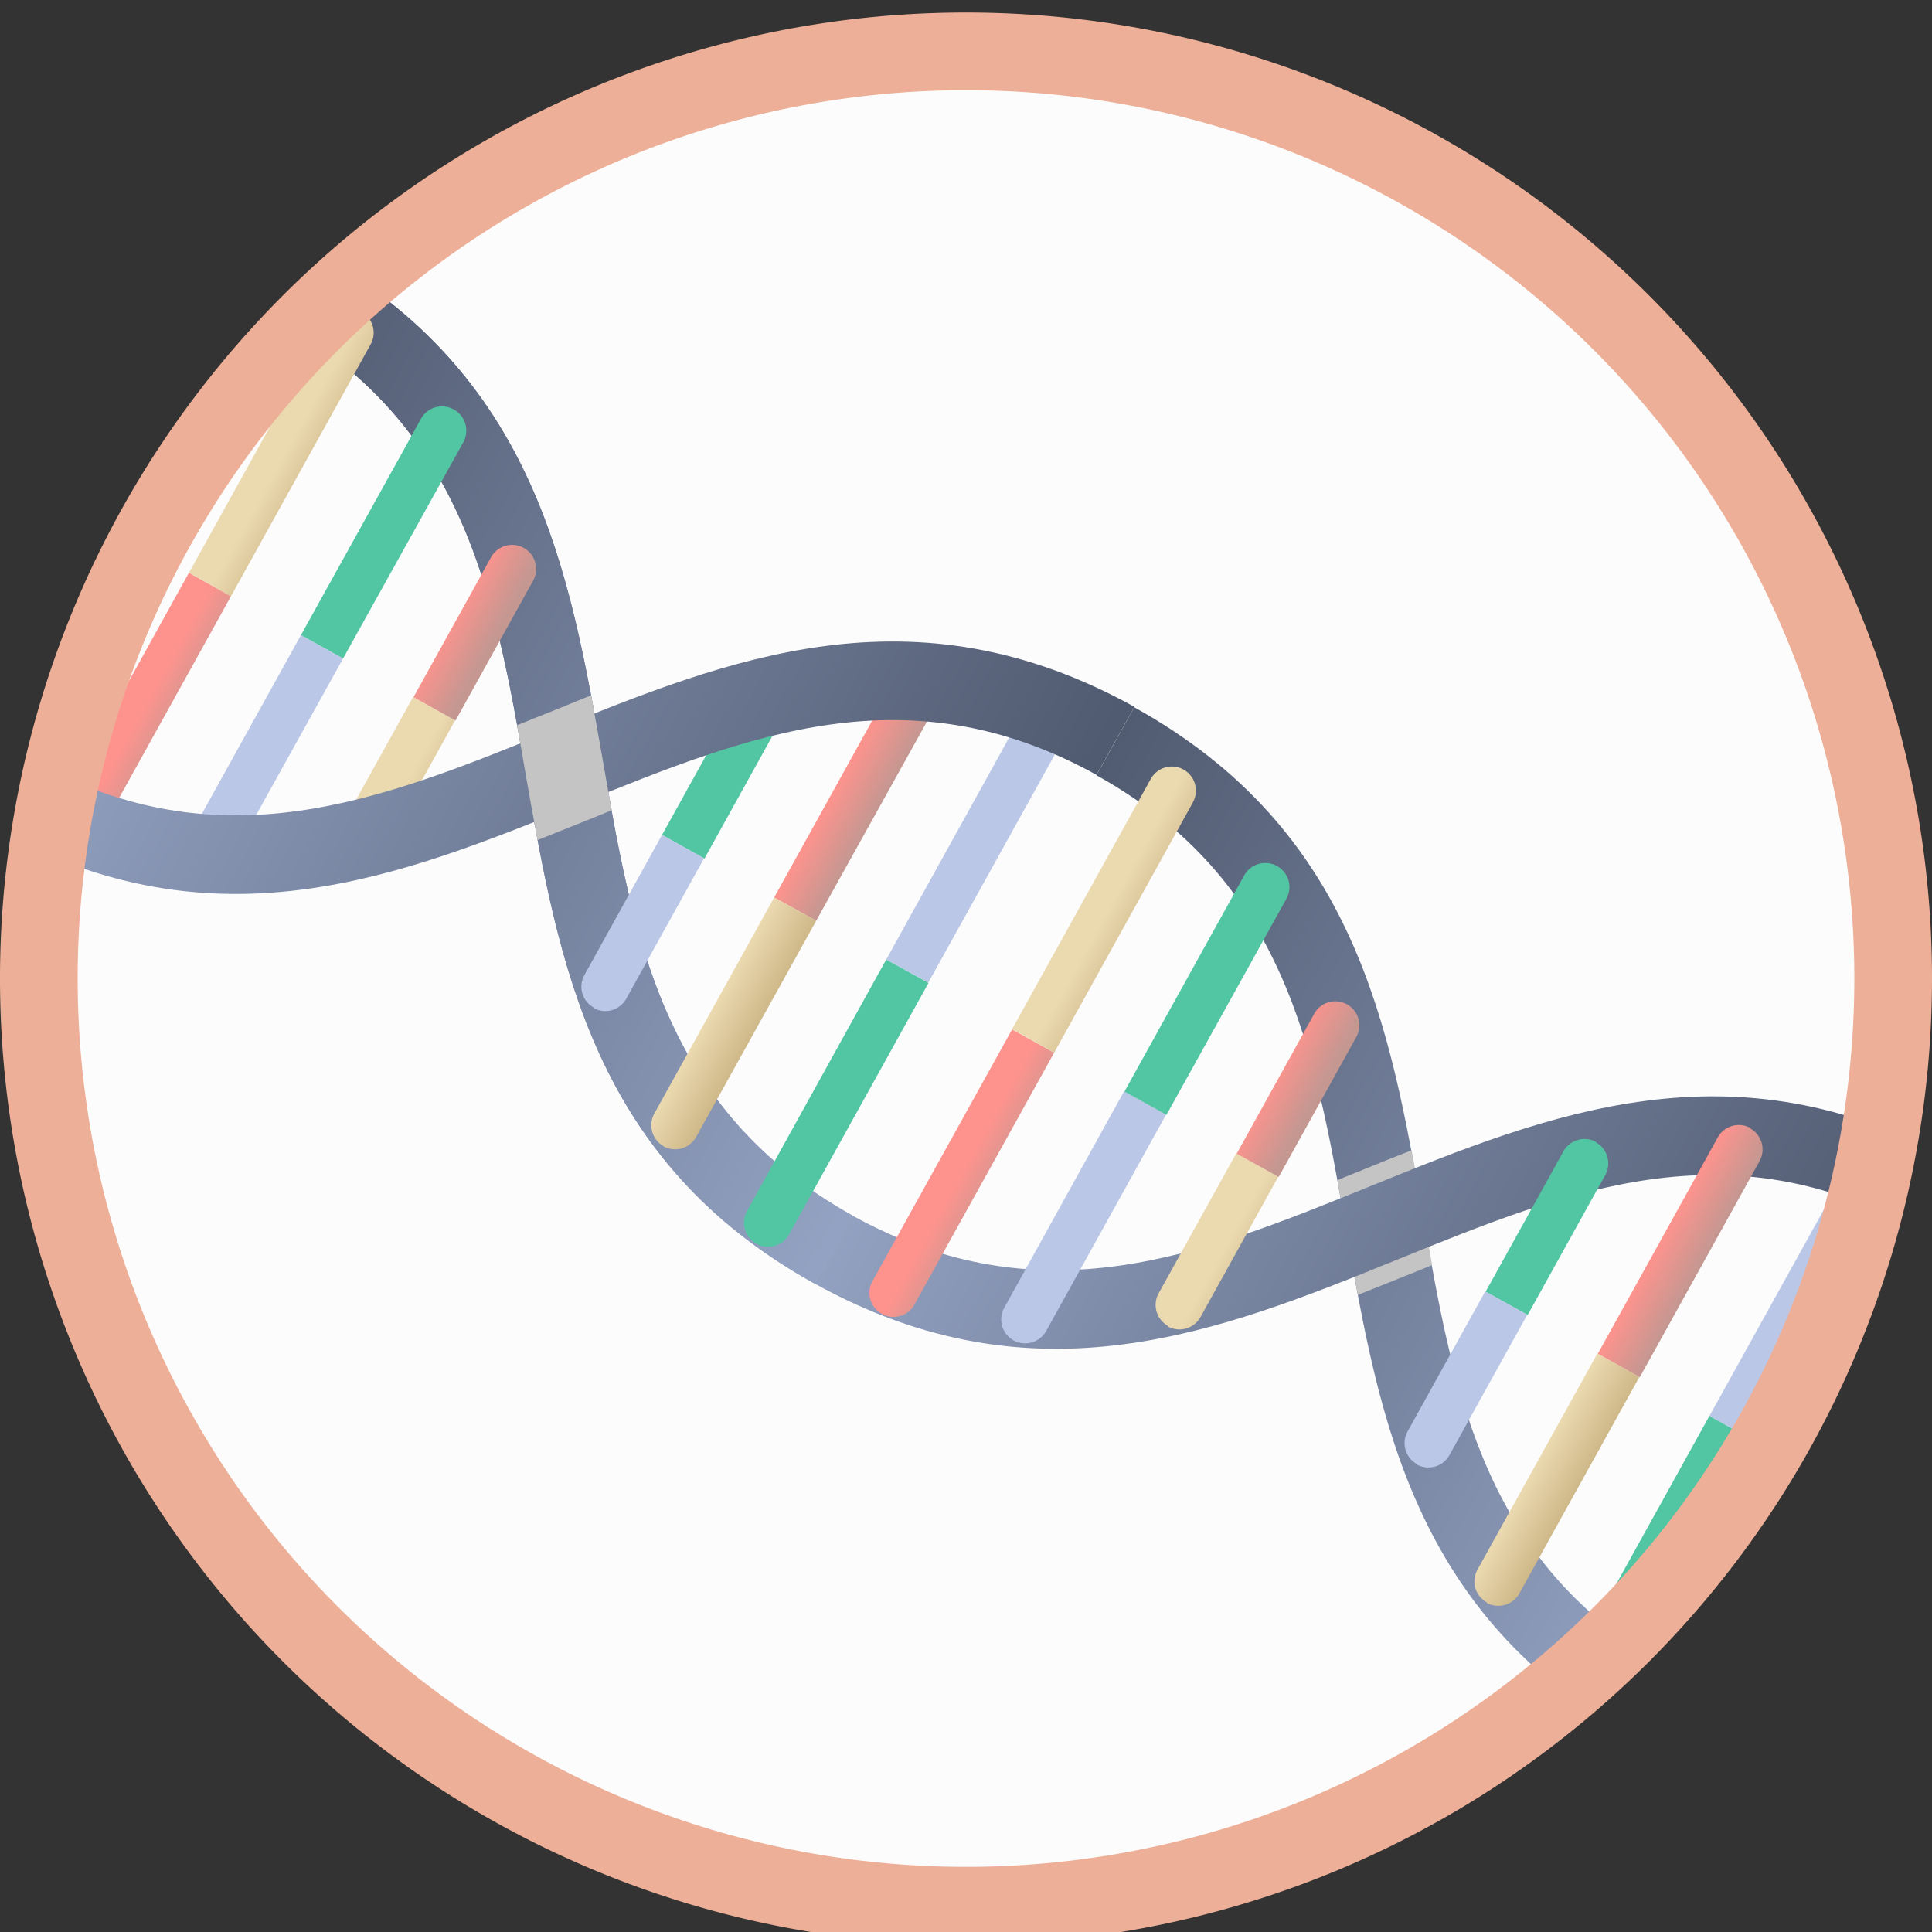 <svg id="Layer_1" data-name="Layer 1" xmlns="http://www.w3.org/2000/svg" xmlns:xlink="http://www.w3.org/1999/xlink" viewBox="0 0 199 199"><rect x="0" y="0" width="199" height="199" fill="#333333" stroke="none"/><defs><style>.cls-1,.cls-23{fill:none;}.cls-2{fill:#fcfcfc;stroke:#d8d8d8;}.cls-3{clip-path:url(#clip-path);}.cls-4{fill:#52c6a2;}.cls-5{fill:url(#linear-gradient);}.cls-6{fill:#bbc7e7;}.cls-7{fill:url(#linear-gradient-2);}.cls-8{fill:url(#linear-gradient-3);}.cls-9{fill:url(#linear-gradient-4);}.cls-10{fill:#c4c4c4;}.cls-11{fill:url(#linear-gradient-5);}.cls-12{fill:url(#linear-gradient-8);}.cls-13{fill:url(#linear-gradient-9);}.cls-14{fill:url(#linear-gradient-10);}.cls-15{fill:url(#linear-gradient-11);}.cls-16{fill:url(#linear-gradient-12);}.cls-17{fill:url(#linear-gradient-13);}.cls-18{fill:url(#linear-gradient-14);}.cls-19{fill:url(#linear-gradient-15);}.cls-20{fill:url(#linear-gradient-16);}.cls-21{fill:url(#linear-gradient-17);}.cls-22{fill:url(#linear-gradient-18);}.cls-23{stroke:#edaf97;stroke-miterlimit:10;stroke-width:8px;}</style><clipPath id="clip-path"><path class="cls-1" d="M101.25,7.31A94.47,94.47,0,1,1,6.79,101.77,94.47,94.47,0,0,1,101.25,7.31Z"/></clipPath><linearGradient id="linear-gradient" x1="-506.5" y1="482.96" x2="-505.5" y2="482.96" gradientTransform="matrix(4.33, 2.4, 13.55, -24.44, -4265.67, 13101.55)" gradientUnits="userSpaceOnUse"><stop offset="0" stop-color="#fe938d"/><stop offset="1" stop-color="#c49791"/></linearGradient><linearGradient id="linear-gradient-2" x1="-506.51" y1="482.7" x2="-505.51" y2="482.7" gradientTransform="matrix(4.33, 2.4, 9.21, -16.6, -2211.21, 9310.09)" gradientUnits="userSpaceOnUse"><stop offset="0" stop-color="#ebd9b0"/><stop offset="0.99" stop-color="#cfb989"/></linearGradient><linearGradient id="linear-gradient-3" x1="-506.54" y1="483.03" x2="-505.54" y2="483.03" gradientTransform="matrix(4.33, 2.4, 15.51, -27.97, -5284.34, 14800.07)" xlink:href="#linear-gradient"/><linearGradient id="linear-gradient-4" x1="-578.08" y1="483.28" x2="-579.08" y2="483.28" gradientTransform="matrix(84.51, 46.86, 32.94, -59.41, 33033.46, 55903.27)" gradientUnits="userSpaceOnUse"><stop offset="0" stop-color="#93a2c2"/><stop offset="1" stop-color="#505a70"/></linearGradient><linearGradient id="linear-gradient-5" x1="-579.08" y1="483.28" x2="-578.08" y2="483.28" xlink:href="#linear-gradient-4"/><linearGradient id="linear-gradient-8" x1="-578.08" y1="483.28" x2="-579.08" y2="483.28" gradientTransform="matrix(84.51, 46.86, 32.94, -59.41, 33117.95, 55950.12)" xlink:href="#linear-gradient-4"/><linearGradient id="linear-gradient-9" x1="-579.08" y1="483.28" x2="-578.08" y2="483.28" gradientTransform="matrix(84.51, 46.86, 32.94, -59.41, 33117.95, 55950.12)" xlink:href="#linear-gradient-4"/><linearGradient id="linear-gradient-10" x1="-506.5" y1="482.96" x2="-505.5" y2="482.96" gradientTransform="matrix(4.33, 2.4, 13.55, -24.44, -4278.75, 13125.15)" xlink:href="#linear-gradient-2"/><linearGradient id="linear-gradient-11" x1="-506.51" y1="482.7" x2="-505.51" y2="482.7" gradientTransform="matrix(4.33, 2.4, 9.2, -16.6, -2201.3, 9292.22)" xlink:href="#linear-gradient"/><linearGradient id="linear-gradient-12" x1="-506.54" y1="483.03" x2="-505.54" y2="483.03" gradientTransform="matrix(4.33, 2.4, 15.51, -27.97, -5268.83, 14772.1)" xlink:href="#linear-gradient-2"/><linearGradient id="linear-gradient-13" x1="-506.5" y1="482.96" x2="-505.5" y2="482.96" gradientTransform="matrix(4.33, 2.4, 13.55, -24.44, -4180.88, 13148.57)" xlink:href="#linear-gradient"/><linearGradient id="linear-gradient-14" x1="-506.51" y1="482.7" x2="-505.51" y2="482.7" gradientTransform="matrix(4.33, 2.4, 9.21, -16.6, -2126.42, 9357.1)" xlink:href="#linear-gradient-2"/><linearGradient id="linear-gradient-15" x1="-506.54" y1="483.03" x2="-505.54" y2="483.03" gradientTransform="matrix(4.33, 2.4, 15.51, -27.97, -5199.55, 14847.09)" xlink:href="#linear-gradient"/><linearGradient id="linear-gradient-16" x1="-506.5" y1="482.96" x2="-505.5" y2="482.96" gradientTransform="matrix(4.33, 2.4, 13.55, -24.44, -4193.97, 13172.17)" xlink:href="#linear-gradient-2"/><linearGradient id="linear-gradient-17" x1="-506.51" y1="482.7" x2="-505.51" y2="482.7" gradientTransform="matrix(4.33, 2.4, 9.2, -16.6, -2116.51, 9339.23)" xlink:href="#linear-gradient"/><linearGradient id="linear-gradient-18" x1="-506.54" y1="483.03" x2="-505.54" y2="483.03" gradientTransform="matrix(4.33, 2.4, 15.51, -27.97, -5184.04, 14819.12)" xlink:href="#linear-gradient-2"/></defs><g id="Group_4253" data-name="Group 4253"><path id="Path_8754" data-name="Path 8754" class="cls-2" d="M99.75,5.8A94.47,94.47,0,1,1,5.28,100.27,94.47,94.47,0,0,1,99.75,5.8Z"/><g class="cls-3"><g id="Mask_Group_30" data-name="Mask Group 30"><g id="Group_4315" data-name="Group 4315"><g id="Group_4321" data-name="Group 4321"><path id="Path_8799" data-name="Path 8799" class="cls-4" d="M79.56,70.64a2.47,2.47,0,0,1,1,3.36l-8,14.44L68.19,86l8-14.43a2.46,2.46,0,0,1,3.36-1Z"/><path id="Path_8800" data-name="Path 8800" class="cls-5" d="M95.46,69.2a2.46,2.46,0,0,1,1,3.36h0L84.07,94.84l-4.33-2.4L92.09,70.16a2.47,2.47,0,0,1,3.37-1Z"/><path id="Path_8801" data-name="Path 8801" class="cls-6" d="M91.28,98.84,105.59,73a2.48,2.48,0,0,1,4.34,2.41l-14.31,25.8Z"/><path id="Path_8802" data-name="Path 8802" class="cls-7" d="M35.51,89.62a2.48,2.48,0,0,0,3.37-1h0l8-14.43-4.33-2.4-8,14.43a2.47,2.47,0,0,0,1,3.37Z"/><path id="Path_8803" data-name="Path 8803" class="cls-6" d="M19.62,91.06a2.48,2.48,0,0,0,3.37-1L35.34,67.82,31,65.41,18.65,87.69A2.48,2.48,0,0,0,19.62,91.06Z"/><path id="Path_8804" data-name="Path 8804" class="cls-8" d="M9.48,87.22,23.79,61.41,19.46,59,5.15,84.81a2.48,2.48,0,0,0,4.33,2.41Z"/><g id="Group_4320" data-name="Group 4320"><g id="Group_4315-2" data-name="Group 4315-2"><path id="Path_8805" data-name="Path 8805" class="cls-9" d="M83.9,132.21l3.91-7C68.37,114.39,65.31,96.9,62.09,78.38c-3.41-19.56-6.94-39.79-29.75-52.44l-3.91,7c19.45,10.79,22.5,28.27,25.73,46.79C57.57,99.33,61.09,119.56,83.9,132.21Z"/></g><path id="Path_8806" data-name="Path 8806" class="cls-10" d="M55.91,73.63,53.26,74.7c.3,1.68.6,3.37.89,5.07.39,2.25.79,4.51,1.22,6.76l5-2L63,83.46c-.31-1.68-.6-3.37-.9-5.08-.4-2.24-.79-4.5-1.21-6.76C59.21,72.28,57.56,73,55.91,73.63Z"/><path id="Path_8807" data-name="Path 8807" class="cls-11" d="M56.61,75.35c-17.42,7.06-33.86,13.74-53.31,3l-3.91,7C22.2,98,41.23,90.28,59.63,82.81c17.42-7.07,33.87-13.75,53.31-3l3.91-7C94,60.15,75,67.88,56.61,75.35Z"/><g id="Group_4317" data-name="Group 4317"><g id="Group_4316" data-name="Group 4316"><path id="Path_8808" data-name="Path 8808" class="cls-9" d="M83.9,132.21l3.91-7C68.37,114.39,65.31,96.9,62.09,78.38c-3.41-19.56-6.94-39.79-29.75-52.44l-3.91,7c19.45,10.79,22.5,28.27,25.73,46.79C57.57,99.33,61.09,119.56,83.9,132.21Z"/></g><path id="Path_8809" data-name="Path 8809" class="cls-10" d="M55.91,73.63,53.26,74.7c.3,1.68.6,3.37.89,5.07.39,2.25.79,4.51,1.22,6.76l5-2L63,83.46c-.31-1.68-.6-3.37-.9-5.08-.4-2.24-.79-4.5-1.21-6.76C59.21,72.28,57.56,73,55.91,73.63Z"/><path id="Path_8810" data-name="Path 8810" class="cls-11" d="M56.61,75.35c-17.42,7.06-33.86,13.74-53.31,3l-3.91,7C22.2,98,41.23,90.28,59.63,82.81c17.42-7.07,33.87-13.75,53.31-3l3.91-7C94,60.15,75,67.88,56.61,75.35Z"/></g><g id="Group_4319" data-name="Group 4319"><g id="Group_4318" data-name="Group 4318"><path id="Path_8811" data-name="Path 8811" class="cls-12" d="M168.4,179.07l3.9-7c-19.44-10.78-22.49-28.27-25.72-46.78-3.41-19.57-6.94-39.8-29.75-52.44l-3.9,7c19.44,10.78,22.49,28.26,25.72,46.78C142.06,146.19,145.59,166.42,168.4,179.07Z"/></g><path id="Path_8812" data-name="Path 8812" class="cls-10" d="M140.41,120.48l-2.66,1.07c.31,1.68.6,3.37.9,5.07.39,2.25.79,4.51,1.21,6.76,1.66-.66,3.32-1.32,5-2l2.65-1.07q-.45-2.52-.9-5.07c-.39-2.25-.79-4.51-1.21-6.76C143.71,119.14,142.05,119.8,140.41,120.48Z"/><path id="Path_8813" data-name="Path 8813" class="cls-13" d="M141.1,122.2c-17.42,7.07-33.86,13.74-53.31,3l-3.9,7c22.81,12.65,41.84,4.93,60.24-2.54,17.41-7.07,33.86-13.74,53.31-3l3.9-7C178.53,107,159.5,114.73,141.1,122.2Z"/></g></g><path id="Path_8814" data-name="Path 8814" class="cls-6" d="M61.15,103.84a2.48,2.48,0,0,0,3.37-1h0l8-14.43L68.19,86l-8,14.44a2.46,2.46,0,0,0,1,3.36Z"/><path id="Path_8815" data-name="Path 8815" class="cls-14" d="M68.35,118.08a2.49,2.49,0,0,0,3.37-1h0L84.07,94.84l-4.33-2.4L67.39,114.71a2.48,2.48,0,0,0,1,3.37Z"/><path id="Path_8816" data-name="Path 8816" class="cls-4" d="M91.28,98.84,77,124.64a2.48,2.48,0,1,0,4.33,2.41l14.31-25.81Z"/><path id="Path_8817" data-name="Path 8817" class="cls-15" d="M53.92,56.42a2.48,2.48,0,0,1,1,3.37l-8,14.43-4.33-2.41,8-14.43A2.48,2.48,0,0,1,53.92,56.42Z"/><path id="Path_8818" data-name="Path 8818" class="cls-4" d="M46.73,42.17a2.49,2.49,0,0,1,1,3.37L35.34,67.82,31,65.41,43.36,43.14A2.48,2.48,0,0,1,46.73,42.17Z"/><path id="Path_8819" data-name="Path 8819" class="cls-16" d="M38.1,35.61,23.79,61.41,19.46,59l14.31-25.8a2.48,2.48,0,1,1,4.33,2.4Z"/><path id="Path_8820" data-name="Path 8820" class="cls-4" d="M164.35,117.65a2.48,2.48,0,0,1,1,3.37l-8,14.43-4.33-2.4,8-14.43a2.48,2.48,0,0,1,3.37-1Z"/><path id="Path_8821" data-name="Path 8821" class="cls-17" d="M180.25,116.21a2.49,2.49,0,0,1,1,3.37h0l-12.35,22.28-4.33-2.41,12.35-22.27a2.48,2.48,0,0,1,3.37-1Z"/><path id="Path_8822" data-name="Path 8822" class="cls-6" d="M176.07,145.86l14.31-25.81a2.48,2.48,0,0,1,4.34,2.4l-14.31,25.81Z"/><path id="Path_8823" data-name="Path 8823" class="cls-18" d="M120.3,136.63a2.48,2.48,0,0,0,3.37-1h0l8-14.44-4.33-2.4-8,14.43a2.47,2.47,0,0,0,1,3.37Z"/><path id="Path_8824" data-name="Path 8824" class="cls-6" d="M104.41,138.07a2.48,2.48,0,0,0,3.36-1l12.35-22.28-4.33-2.4L103.44,134.7A2.48,2.48,0,0,0,104.41,138.07Z"/><path id="Path_8825" data-name="Path 8825" class="cls-19" d="M94.27,134.23l14.31-25.8-4.33-2.4-14.31,25.8a2.48,2.48,0,1,0,4.33,2.4Z"/><path id="Path_8826" data-name="Path 8826" class="cls-6" d="M145.94,150.85a2.48,2.48,0,0,0,3.37-1h0l8-14.43-4.33-2.4-8,14.43a2.47,2.47,0,0,0,1,3.37Z"/><path id="Path_8827" data-name="Path 8827" class="cls-20" d="M153.14,165.1a2.48,2.48,0,0,0,3.37-1h0l12.35-22.27-4.33-2.41-12.36,22.28a2.47,2.47,0,0,0,1,3.36Z"/><path id="Path_8828" data-name="Path 8828" class="cls-4" d="M176.07,145.85l-14.31,25.81a2.48,2.48,0,1,0,4.34,2.4l14.31-25.8Z"/><path id="Path_8829" data-name="Path 8829" class="cls-21" d="M138.71,103.43a2.47,2.47,0,0,1,1,3.37l-8,14.43-4.33-2.4,8-14.43A2.48,2.48,0,0,1,138.71,103.43Z"/><path id="Path_8830" data-name="Path 8830" class="cls-4" d="M131.51,89.19a2.48,2.48,0,0,1,1,3.37l-12.36,22.27-4.33-2.4,12.35-22.28A2.48,2.48,0,0,1,131.51,89.19Z"/><path id="Path_8831" data-name="Path 8831" class="cls-22" d="M122.89,82.62l-14.31,25.81L104.25,106l14.3-25.8a2.48,2.48,0,0,1,4.34,2.4Z"/></g></g></g></g></g><g id="Group_6203" data-name="Group 6203"><path id="Path_8088" data-name="Path 8088" class="cls-23" d="M99.5,5.29a95.5,95.5,0,0,1,95.5,95.5h0A95.5,95.5,0,1,1,99.5,5.29Z"/></g></svg>